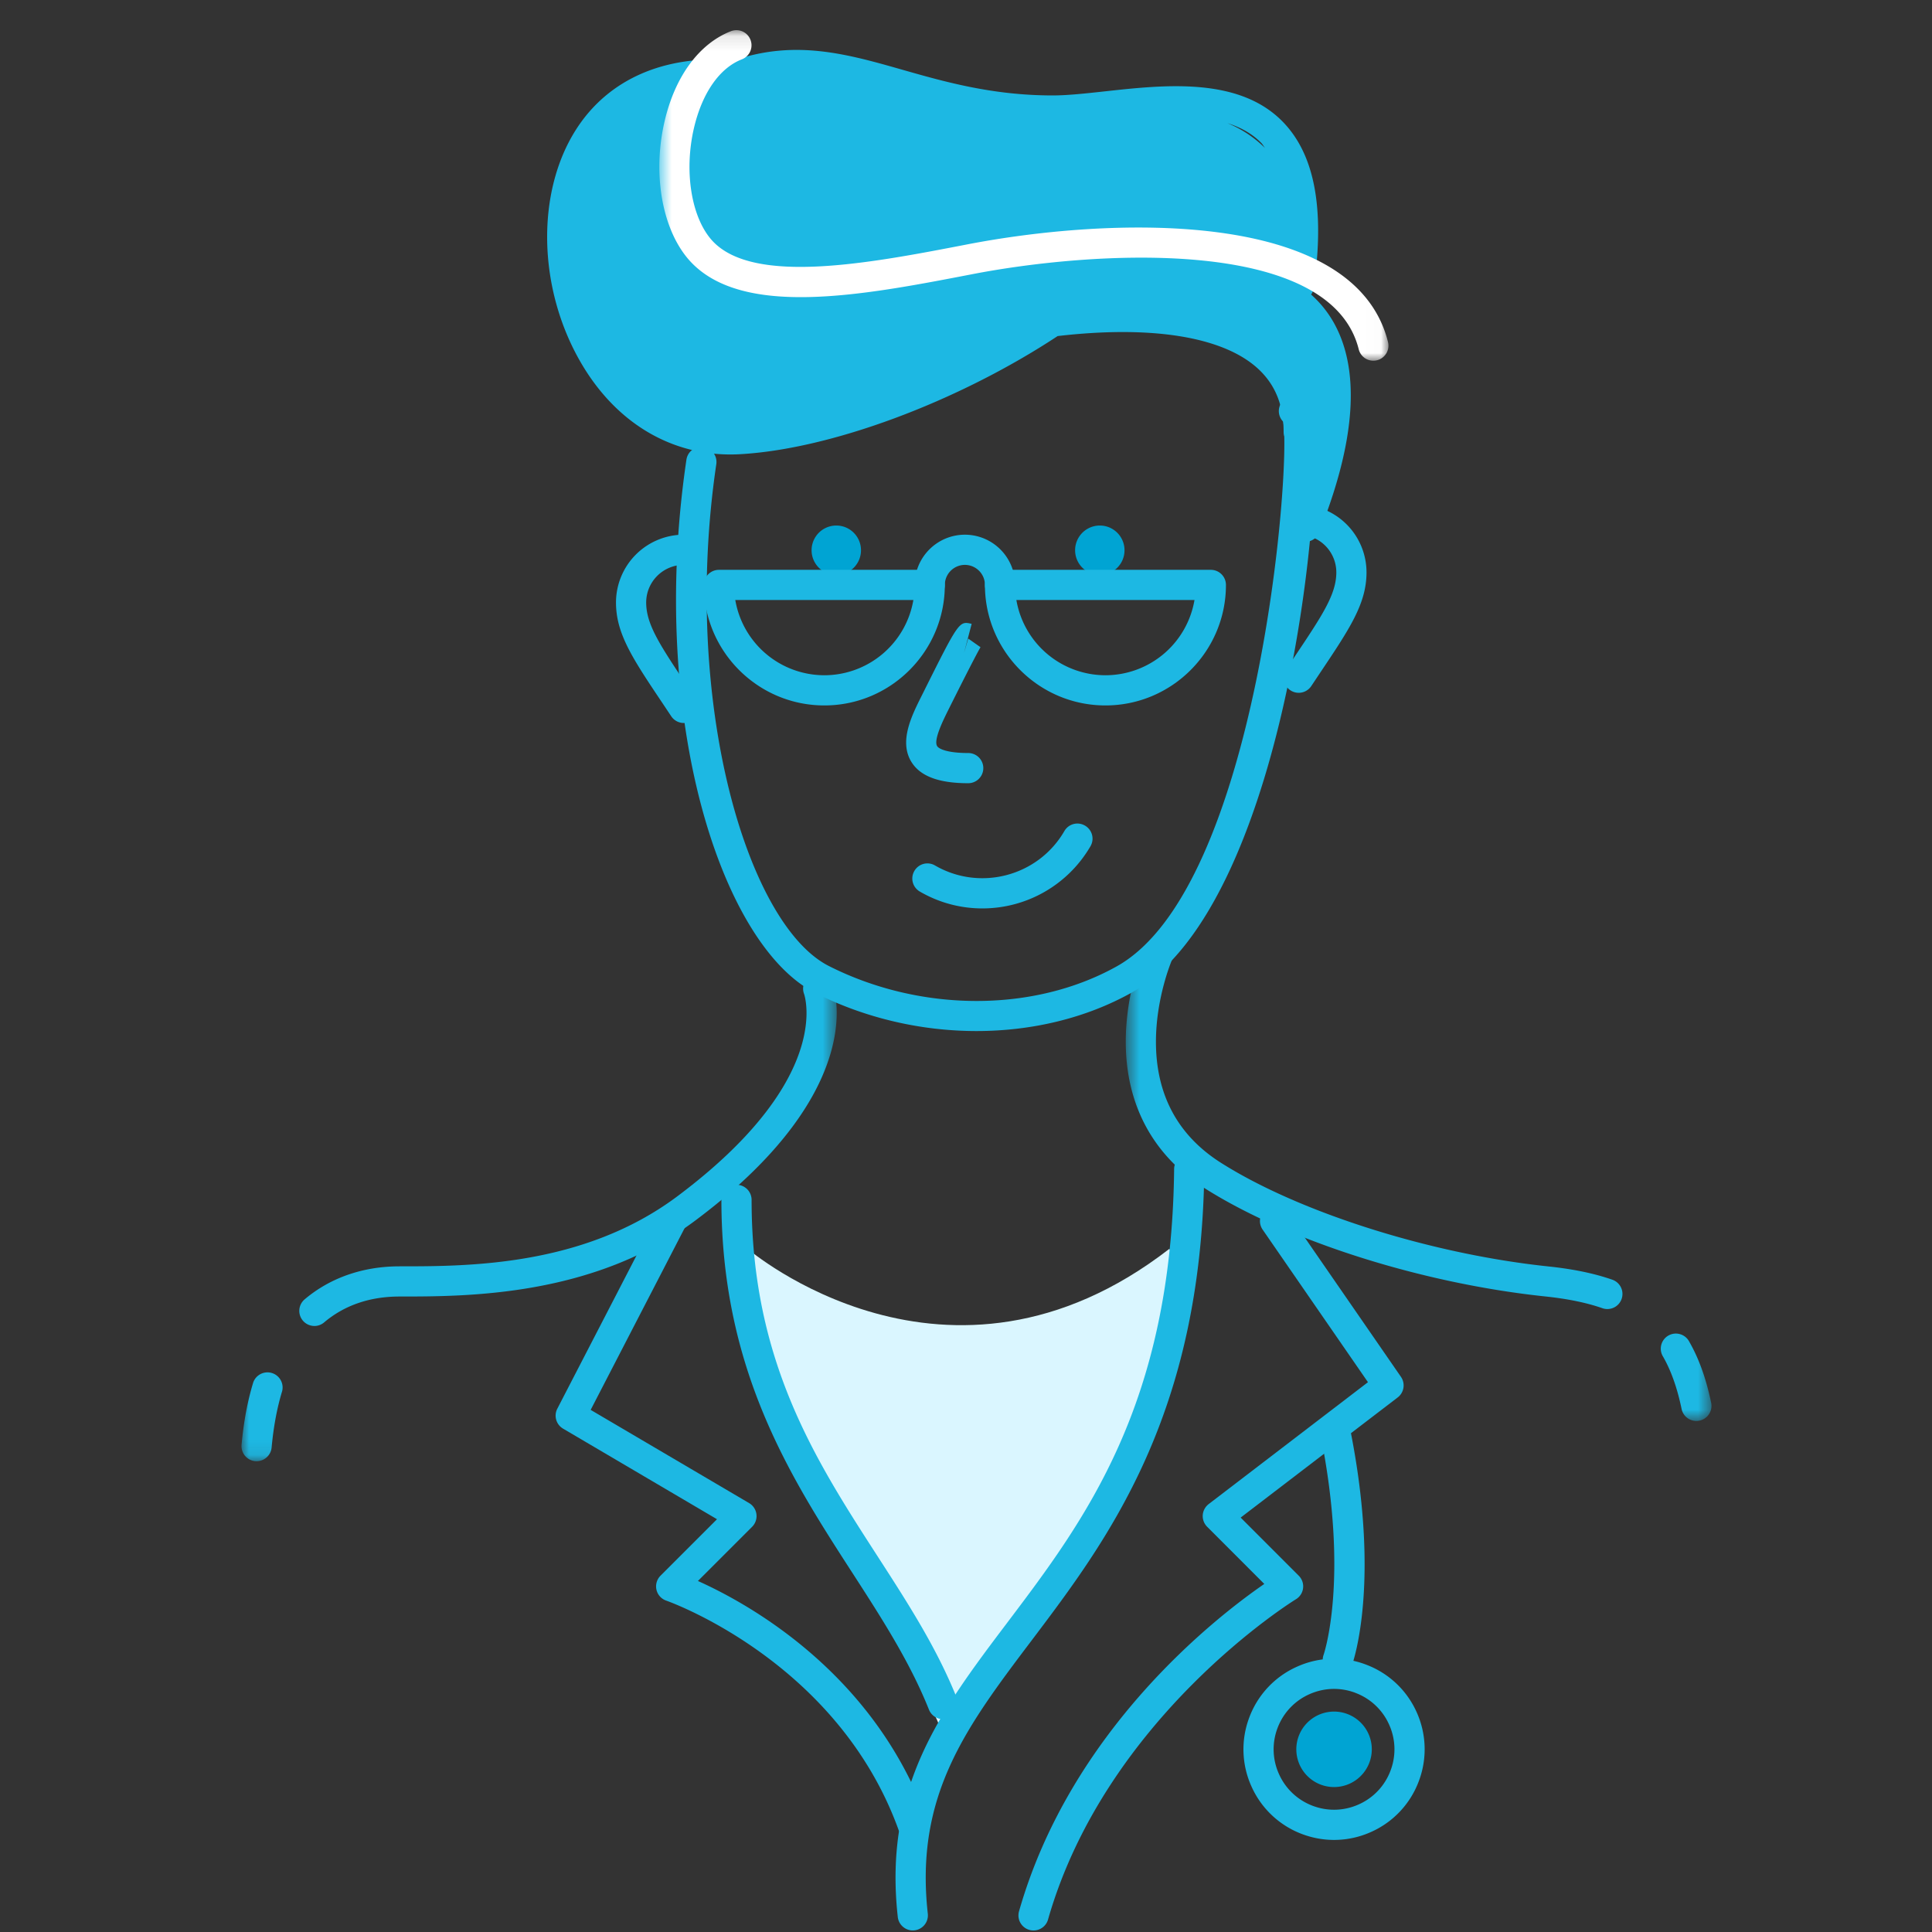 <svg xmlns="http://www.w3.org/2000/svg" xmlns:xlink="http://www.w3.org/1999/xlink" width="128" height="128"><rect width="100%" height="100%" fill="#333333" stroke="none"/><defs><path id="a" d="M.585.299h38.803v31.945H.585z"/><path id="c" d="M0 .597h39.434v32.312H0z"/><path id="e" d="M1.683.102h48.306V22H1.683z"/></defs><g fill="none" fill-rule="evenodd"><path d="M0 0h128v128H0z"/><path fill="#DAF6FF" d="M78.315 84.418c-2.2 16.38-11.3 22.64-15.64 30.88l-.2-.4c-3.72-9.32-12.38-17.84-13.56-32.14l.62-.02s13.24 11.382 27.94 0l.84 1.68z"/><g transform="translate(74 61.898)"><mask id="b" fill="#fff"><use xlink:href="#a"/></mask><path fill="#1DB8E3" d="M32.493 24.83c-.11 0-.22-.018-.33-.056-1.05-.366-2.292-.622-3.794-.78-8.18-.864-17.026-3.672-22.534-7.154C2.4 14.668.585 11.306.585 7.122c0-3.384 1.18-6.11 1.23-6.226A.998.998 0 013.13.382c.506.222.736.812.516 1.318-.01.024-1.062 2.474-1.062 5.422 0 3.512 1.452 6.214 4.32 8.026C12.09 18.43 20.8 21.186 28.58 22.006c1.656.174 3.042.462 4.242.88a1 1 0 01-.33 1.944m5.894 7.414a.999.999 0 01-.976-.796c-.29-1.392-.69-2.52-1.222-3.456A1 1 0 1137.922 27c.64 1.12 1.114 2.442 1.446 4.04a.999.999 0 01-.982 1.204" mask="url(#b)"/></g><g transform="translate(16 63.898)"><mask id="d" fill="#fff"><use xlink:href="#c"/></mask><path fill="#1DB8E3" d="M4.828 23.951a1 1 0 01-.644-1.764C5.876 20.755 8.052 20 10.474 20c4.558 0 12.182 0 18.378-4.622 7.466-5.58 8.582-10.014 8.582-12.16 0-.81-.162-1.266-.164-1.27a1.007 1.007 0 01.58-1.286.996.996 0 011.282.56c.032.078.302.792.302 1.996 0 2.522-1.22 7.662-9.388 13.762C23.32 22 14.964 22 10.474 22c-1.97 0-3.654.578-5.002 1.716a.993.993 0 01-.644.236M1.002 32.91c-.032 0-.062 0-.094-.002a1.002 1.002 0 01-.904-1.088c.136-1.502.396-2.89.772-4.122a1.001 1.001 0 011.914.582c-.336 1.102-.57 2.354-.694 3.722a1 1 0 01-.994.908" mask="url(#d)"/></g><path fill="#1DB8E3" d="M64.703 68.31c-3.638 0-7.352-.84-10.68-2.52-6.186-3.12-11.096-18.062-8.546-35.332a.996.996 0 011.136-.844c.546.082.924.59.844 1.136-2.32 15.706 2.03 30.512 7.468 33.256 6.092 3.076 13.576 3.08 19.062.018 9.334-5.21 11.574-32.988 11.028-36.086a1 1 0 01.396-1.652c.452-.156 1.094-.01 1.396.678 1.24 2.806-1.124 32.82-11.844 38.806-3.032 1.692-6.608 2.538-10.26 2.54z"/><path fill="#1DB8E3" d="M65.077 60.185a8.214 8.214 0 01-4.134-1.116.996.996 0 01-.364-1.366.997.997 0 011.368-.364c2.988 1.732 6.836.714 8.57-2.278a.994.994 0 011.366-.362c.48.278.642.888.364 1.366a8.28 8.28 0 01-7.17 4.12m-.93-8.295c-1.946 0-3.176-.46-3.762-1.408-.838-1.356.006-3.046.686-4.402 2.466-4.94 2.464-4.946 3.304-4.748l-.508 1.934.28-.96.814.574c-.042.07-.352.59-2.102 4.092-.358.716-1.024 2.05-.772 2.458.13.212.75.46 2.06.46a1 1 0 010 2"/><path fill="#00A4D3" d="M57.043 36.456c0 .904-.732 1.636-1.636 1.636a1.636 1.636 0 110-3.274c.904 0 1.636.734 1.636 1.638m17.459 0c0 .904-.732 1.636-1.636 1.636a1.636 1.636 0 110-3.274c.904 0 1.636.734 1.636 1.638"/><path fill="#1DB8E3" d="M67.338 39.753a5.992 5.992 0 005.9 4.984 5.99 5.99 0 005.9-4.984h-11.8zm5.9 6.984c-4.402 0-7.984-3.582-7.984-7.984a1 1 0 011-1h13.968a1 1 0 011 1c0 4.402-3.582 7.984-7.984 7.984zm-24.523-6.984a5.992 5.992 0 005.9 4.984 5.989 5.989 0 005.898-4.984H48.715zm5.9 6.984c-4.402 0-7.984-3.582-7.984-7.984a1 1 0 011-1h13.966a1 1 0 011 1c0 4.402-3.58 7.984-7.982 7.984z"/><path fill="#1DB8E3" d="M66.254 39.753a1 1 0 01-1-1 1.33 1.33 0 00-1.328-1.328 1.33 1.33 0 00-1.328 1.328 1 1 0 01-2 0 3.332 3.332 0 013.328-3.328 3.332 3.332 0 013.328 3.328 1 1 0 01-1 1m-3.779 74.145a1 1 0 01-.928-.628c-1.268-3.168-3.128-6.052-5.1-9.102-4.056-6.278-8.652-13.396-8.652-24.674a1 1 0 112 0c0 10.69 4.236 17.248 8.332 23.59 2.024 3.132 3.938 6.094 5.276 9.442a1.002 1.002 0 01-.928 1.372"/><path fill="#1DB8E3" d="M60.473 127.896a1 1 0 01-.992-.888c-.96-8.634 2.858-13.684 7.276-19.534 5.092-6.742 10.864-14.386 11.032-30.026.006-.548.454-.99 1-.99h.01c.552.006.996.46.99 1.01-.174 16.302-6.42 24.568-11.438 31.212-4.332 5.736-7.754 10.264-6.882 18.104a1 1 0 01-.996 1.112"/><path fill="#1DB8E3" d="M60.475 121.898c-.41 0-.792-.254-.942-.66-4.036-11.188-15.276-15.152-15.39-15.192a.995.995 0 01-.65-.718c-.078-.338.024-.69.268-.934l3.742-3.742-10.2-6.002a1 1 0 01-.38-1.32l6.664-12.89a.998.998 0 111.776.916l-6.23 12.052 10.498 6.176a1 1 0 01.2 1.568l-3.592 3.592c3.374 1.512 11.67 6.1 15.178 15.814a1.003 1.003 0 01-.942 1.34m8 6a.996.996 0 01-.96-1.276c3.426-12.002 13.02-19.456 16.248-21.682l-3.786-3.788a1.006 1.006 0 01-.292-.774c.02-.286.164-.552.392-.728l10.554-8.076-6.978-10.108a.997.997 0 01.254-1.39.995.995 0 011.39.254l7.52 10.89c.302.44.208 1.04-.216 1.364l-10.404 7.96 3.848 3.85a.998.998 0 01-.188 1.562c-.126.076-12.58 7.774-16.422 21.218a.997.997 0 01-.96.724M83.815 9.811a7.637 7.637 0 00-2.494-1.652c.862.274 1.632.686 2.248 1.318.094.098.16.228.246.334m3.048 9.704a.957.957 0 00.17-.41c.748-5.232.084-8.836-2.026-11.018-2.914-3.012-7.846-2.468-11.81-2.034-1.268.138-2.468.27-3.45.27-3.992 0-7.162-.904-9.96-1.702-3.608-1.028-7.022-2.004-11.066-.652-.018.006-.03.016-.046.022-4.618-.384-8.36 1.236-10.502 4.578-2.674 4.176-2.548 10.528.306 15.446 2.37 4.082 6.154 6.286 10.454 6.082 6.026-.306 14.486-3.448 21.14-7.832 6.178-.716 10.864.026 13.196 2.092 1.194 1.06 1.774 2.45 1.774 4.246a1 1 0 001 1c.056 0 .1-.022.152-.03l.328 2.176a34.6 34.6 0 01-.976 2.778 1.001 1.001 0 00.928 1.37.997.997 0 00.928-.628c3.702-9.252 1.822-13.662-.54-15.754"/><g transform="translate(42 1.898)"><mask id="f" fill="#fff"><use xlink:href="#e"/></mask><path fill="#FFF" d="M48.989 22a.997.997 0 01-.97-.758c-1.882-7.532-17.618-6.536-25.678-4.96-7.082 1.366-15.108 2.916-18.606-.862-1.844-2.002-2.532-5.728-1.706-9.274.69-2.982 2.294-5.16 4.4-5.978a1 1 0 01.721 1.866c-1.478.572-2.636 2.236-3.176 4.562-.67 2.886-.164 5.956 1.228 7.466 2.744 2.96 10.514 1.46 16.756.256 9.344-1.832 25.756-2.53 28 6.44a.999.999 0 01-.97 1.242" mask="url(#f)"/></g><path fill="#1DB8E3" d="M86.043 45.9a1 1 0 01-.832-1.554l.556-.832c1.842-2.752 2.768-4.132 2.768-5.598a2.495 2.495 0 00-2.492-2.492 1 1 0 110-2 4.498 4.498 0 014.492 4.492c0 2.074-1.104 3.72-3.108 6.71l-.552.828a.999.999 0 01-.832.446m-40.74 2a.999.999 0 01-.832-.446l-.556-.834c-2.002-2.986-3.104-4.632-3.104-6.704a4.498 4.498 0 014.492-4.492 1 1 0 010 2 2.495 2.495 0 00-2.492 2.492c0 1.464.924 2.844 2.764 5.592l.56.838a1 1 0 01-.832 1.554m43.08 63.994c-.556 0-1.114.12-1.636.354a3.974 3.974 0 00-2.102 2.226 3.971 3.971 0 00.09 3.06 3.974 3.974 0 002.226 2.102c1 .38 2.088.348 3.06-.09a3.964 3.964 0 002.1-2.226 3.962 3.962 0 00-.088-3.06 3.964 3.964 0 00-2.226-2.1v-.002a4.006 4.006 0 00-1.424-.264m.004 10.006c-.72 0-1.444-.132-2.136-.394a5.965 5.965 0 01-3.34-3.154 5.956 5.956 0 01-.134-4.588 5.958 5.958 0 013.15-3.34 5.942 5.942 0 014.59-.134 5.962 5.962 0 013.342 3.15 5.97 5.97 0 01.132 4.59 5.951 5.951 0 01-3.15 3.34 5.952 5.952 0 01-2.454.53"/><path fill="#00A4D3" d="M89.274 113.56a2.5 2.5 0 011.448 3.226 2.502 2.502 0 01-3.226 1.448 2.5 2.5 0 111.778-4.674"/><path fill="#1DB8E3" d="M88.635 110.974a1.004 1.004 0 01-.944-1.336c.018-.048 1.712-5.002-.196-14.544a.996.996 0 01.784-1.176c.518-.114 1.066.24 1.176.784 2.032 10.156.198 15.398.118 15.616a.998.998 0 01-.938.656"/></g></svg>